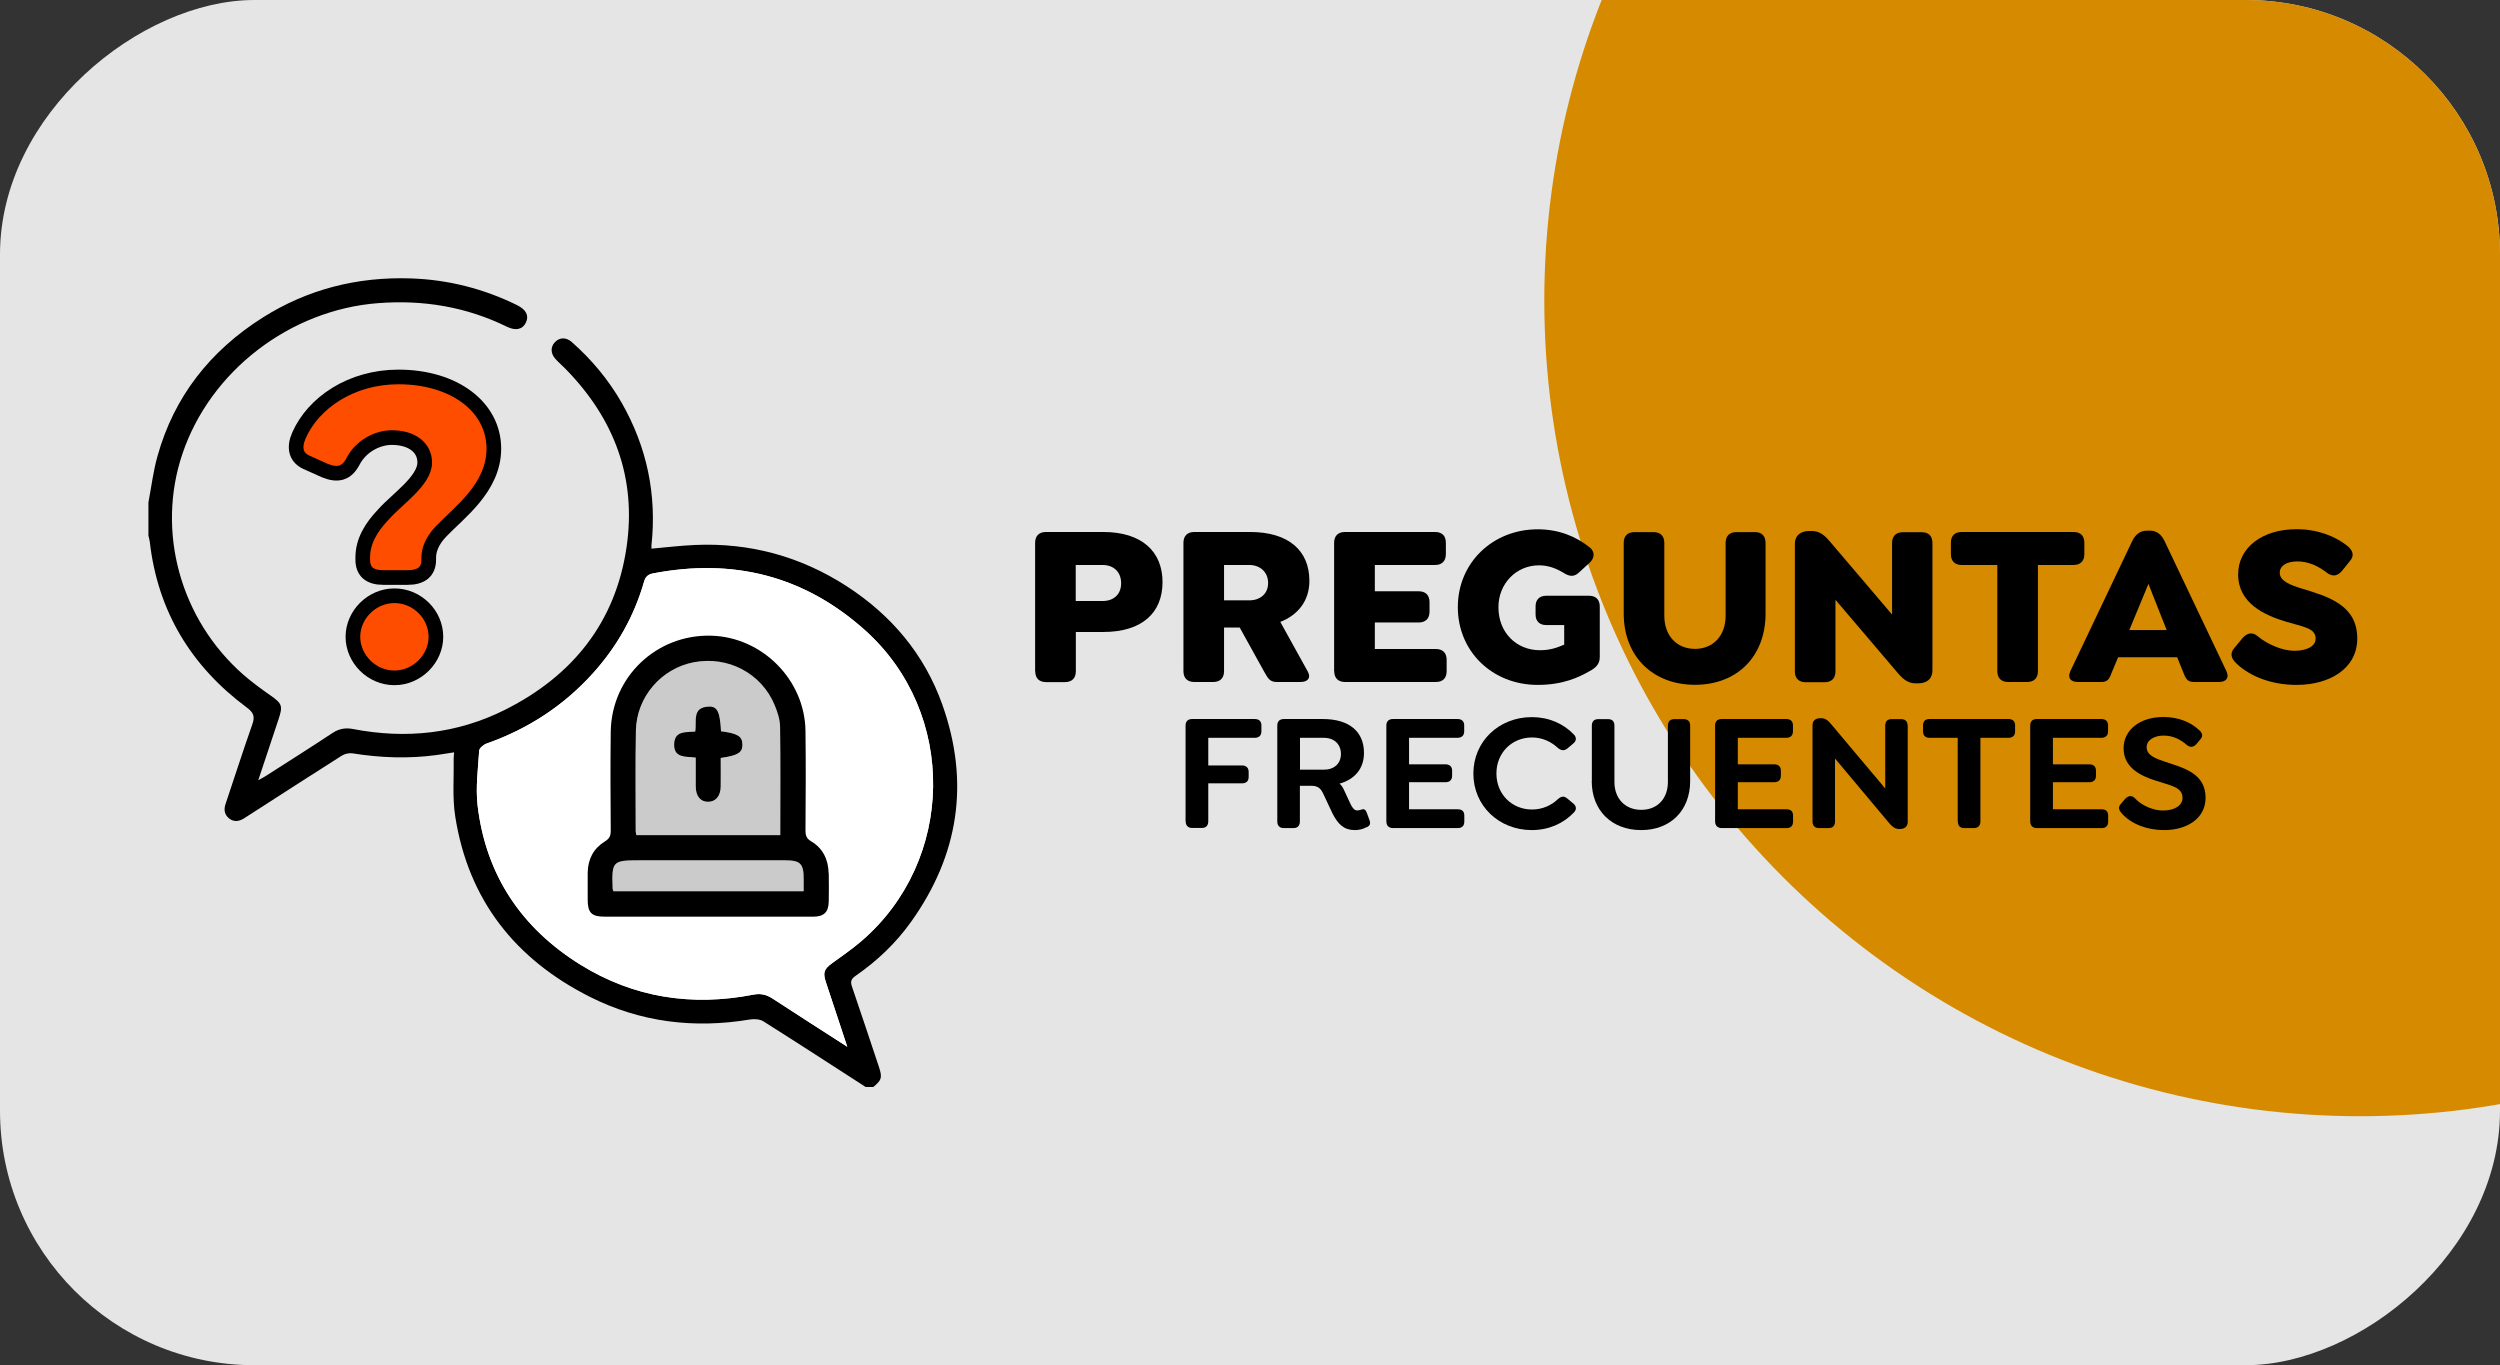 <?xml version="1.0" encoding="UTF-8"?>
<svg id="Capa_2" data-name="Capa 2" xmlns="http://www.w3.org/2000/svg" xmlns:xlink="http://www.w3.org/1999/xlink" viewBox="0 0 223.5 122.05">
  <rect x="0" y="0" width="223.5" height="122.05" fill="#333333" stroke="none"/>
  <defs>
    <style>
      .cls-1 {
        fill: #ff4d00;
        stroke: #000;
        stroke-width: 1.31px;
      }

      .cls-2 {
        fill: #d58a00;
      }

      .cls-2, .cls-3, .cls-4, .cls-5, .cls-6 {
        stroke-width: 0px;
      }

      .cls-3, .cls-7 {
        fill: #e5e5e5;
      }

      .cls-5 {
        fill: #fff;
      }

      .cls-6 {
        fill: #cbcbcb;
      }

      .cls-8 {
        clip-path: url(#clippath);
      }
    </style>
    <clipPath id="clippath">
      <rect class="cls-3" x="50.73" y="-50.73" width="122.05" height="223.5" rx="22.75" ry="22.75" transform="translate(50.73 172.78) rotate(-90)"/>
    </clipPath>
  </defs>
  <g id="Capa_1-2" data-name="Capa 1">
    <g>
      <g>
        <rect class="cls-7" x="50.73" y="-50.73" width="122.05" height="223.5" rx="22.75" ry="22.75" transform="translate(50.73 172.78) rotate(-90)"/>
        <g class="cls-8">
          <circle class="cls-2" cx="210.98" cy="26.87" r="72.92"/>
        </g>
      </g>
      <g>
        <path class="cls-4" d="m77.38,97.17c-3.04-1.96-6.07-3.93-9.13-5.86-.31-.2-.81-.23-1.19-.17-5,.84-9.82.25-14.34-2.03-6.66-3.36-10.85-8.65-12.02-16.11-.27-1.7-.11-3.46-.14-5.2,0-.16.02-.31.04-.54-.57.09-1.07.17-1.57.24-2.51.34-5.01.25-7.51-.15-.31-.05-.7.04-.97.21-2.78,1.76-5.54,3.55-8.31,5.33-.14.09-.28.18-.42.27-.46.29-.94.35-1.37-.02-.4-.34-.45-.78-.28-1.28.8-2.36,1.55-4.73,2.38-7.08.26-.72.13-1.07-.49-1.53-4.98-3.7-7.96-8.61-8.67-14.82-.02-.18-.08-.36-.12-.54,0-.99,0-1.98,0-2.97.26-1.38.43-2.79.81-4.14,1.49-5.34,4.72-9.41,9.36-12.36,4.05-2.57,8.52-3.69,13.29-3.53,3.33.11,6.51.92,9.5,2.39.81.4,1.08.94.79,1.55-.29.62-.9.77-1.7.38-3.64-1.78-7.47-2.42-11.51-2.11-7.87.6-15,6.05-17.5,13.47-2.35,6.96-.19,14.81,5.46,19.76.76.66,1.58,1.26,2.41,1.84,1.04.73,1.13.93.71,2.17-.59,1.76-1.17,3.52-1.8,5.41.29-.16.49-.26.66-.37,2-1.28,4.01-2.55,5.99-3.86.58-.38,1.15-.47,1.8-.35,4.75.92,9.34.44,13.66-1.74,5.98-3.02,9.82-7.77,10.81-14.48.92-6.22-1.09-11.53-5.47-15.99-.3-.3-.62-.58-.9-.89-.42-.48-.43-1.05-.04-1.47.41-.44,1-.48,1.52-.02,1.78,1.57,3.28,3.37,4.46,5.43,2.26,3.96,3.15,8.22,2.66,12.76,0,.09,0,.18,0,.28,1.32-.12,2.59-.27,3.87-.33,4.92-.22,9.46,1.02,13.59,3.69,3.98,2.58,6.94,6.07,8.54,10.57,2.48,6.96,1.48,13.47-2.81,19.46-1.35,1.89-3.03,3.48-4.94,4.8-.4.28-.48.51-.32.97.82,2.38,1.6,4.77,2.4,7.15.32.98.27,1.18-.5,1.82h-.71Zm-1.63-3.58c-.68-2.06-1.31-3.93-1.92-5.8-.28-.85-.16-1.16.56-1.68.87-.64,1.77-1.25,2.59-1.95,8.44-7.23,8.62-20.41.35-27.82-5.44-4.87-11.8-6.45-18.93-5.08-.49.09-.7.3-.83.77-.89,3.08-2.43,5.8-4.57,8.17-2.62,2.9-5.8,4.97-9.49,6.27-.27.1-.65.41-.67.64-.1,1.64-.33,3.3-.14,4.92.74,6.21,3.92,10.94,9.2,14.22,4.77,2.96,9.97,3.74,15.46,2.67.66-.13,1.18,0,1.72.36,2.16,1.41,4.34,2.8,6.68,4.31Z"/>
        <path class="cls-5" d="m75.76,93.59c-2.33-1.5-4.51-2.89-6.68-4.31-.54-.35-1.06-.49-1.72-.36-5.49,1.07-10.69.28-15.46-2.67-5.28-3.27-8.46-8.01-9.2-14.22-.19-1.61.03-3.28.14-4.92.01-.23.39-.55.67-.64,3.69-1.3,6.87-3.37,9.49-6.27,2.14-2.37,3.69-5.09,4.57-8.17.14-.47.35-.68.83-.77,7.14-1.37,13.49.2,18.93,5.08,8.27,7.41,8.09,20.6-.35,27.82-.82.7-1.71,1.32-2.59,1.95-.71.52-.84.83-.56,1.68.61,1.87,1.24,3.74,1.92,5.8Z"/>
        <path class="cls-1" d="m44.15,40.11c0,3.51-3.15,5.74-4.74,7.42-.84.88-1.08,1.71-1.08,2.31v.2c0,1.08-.68,1.59-1.88,1.59h-2.19c-1.2,0-1.83-.52-1.83-1.59v-.2c0-1.43.72-2.67,1.87-3.87,1.2-1.35,3.67-2.99,3.67-4.62,0-1.32-1.12-2.23-2.95-2.23-1.32,0-2.79.8-3.47,2.15-.56,1.04-1.32,1.28-2.51.8l-1.51-.68c-1.12-.44-1.28-1.39-.8-2.47,1.28-2.91,4.66-5.22,8.89-5.22,4.98,0,8.53,2.67,8.53,6.42Zm-5.18,16.82c0,1.95-1.67,3.67-3.71,3.67s-3.71-1.71-3.71-3.67,1.68-3.67,3.71-3.67,3.71,1.67,3.71,3.67Z"/>
        <g>
          <path class="cls-6" d="m56.9,74.65h12.87c0-3.28.03-6.5-.02-9.71-.01-.65-.24-1.32-.49-1.93-1.18-2.82-4.16-4.39-7.2-3.82-2.93.55-5.15,3.1-5.2,6.11-.06,2.99-.02,5.99-.02,8.98,0,.11.04.23.06.36Zm5.25-9.23c.17-.89-.34-2.2,1.23-2.24.76-.02.98.47,1.08,2.21,1.49.19,1.91.45,1.91,1.19,0,.72-.4.97-1.94,1.19,0,.85,0,1.71,0,2.56-.01.85-.45,1.37-1.13,1.36-.68,0-1.09-.52-1.1-1.38,0-.84,0-1.67,0-2.56-.87-.11-2,.08-1.93-1.25.06-1.16,1.06-1.01,1.88-1.07Z"/>
          <path class="cls-6" d="m70.15,76.91c-4.31,0-8.61,0-12.92,0-2.48,0-2.54.07-2.45,2.54,0,.07.04.14.07.23h17.01c0-.41,0-.76,0-1.1,0-1.4-.29-1.67-1.71-1.67Z"/>
        </g>
        <path class="cls-4" d="m74.08,78.07c-.03-1.22-.5-2.23-1.57-2.86-.4-.24-.5-.51-.5-.95.02-2.97.04-5.95,0-8.92-.06-4.57-3.88-8.4-8.45-8.51-4.88-.12-8.89,3.69-8.96,8.58-.04,2.95-.02,5.9,0,8.85,0,.44-.1.7-.5.95-1.02.62-1.54,1.58-1.56,2.79,0,.82,0,1.64,0,2.45,0,1.15.35,1.5,1.51,1.5,3.07,0,6.15,0,9.22,0,3.15,0,6.29,0,9.44,0,.95,0,1.36-.4,1.38-1.35.01-.84.02-1.69,0-2.53Zm-17.23-12.76c.06-3.01,2.27-5.56,5.2-6.11,3.04-.57,6.02.99,7.2,3.82.25.61.48,1.28.49,1.93.05,3.21.02,6.42.02,9.71h-12.87c-.02-.13-.06-.24-.06-.36,0-2.99-.04-5.99.02-8.98Zm15,14.37h-17.01c-.03-.1-.06-.16-.07-.23-.09-2.47-.02-2.54,2.45-2.54,4.31,0,8.61,0,12.92,0,1.42,0,1.71.28,1.71,1.67,0,.34,0,.69,0,1.1Z"/>
        <path class="cls-4" d="m62.2,67.74c0,.89,0,1.73,0,2.56,0,.87.42,1.38,1.1,1.38.68,0,1.12-.51,1.13-1.36.01-.86,0-1.72,0-2.56,1.54-.22,1.94-.47,1.94-1.19,0-.74-.42-1-1.91-1.19-.1-1.74-.32-2.23-1.08-2.21-1.57.05-1.06,1.35-1.23,2.24-.82.06-1.82-.09-1.88,1.07-.07,1.33,1.06,1.14,1.93,1.25Z"/>
      </g>
      <g>
        <path class="cls-4" d="m92.54,60v-11.47c0-.62.35-.97.97-.97h5.12c3.45,0,5.3,1.75,5.3,4.48s-1.81,4.46-5.3,4.46h-2.45v3.51c0,.62-.35.97-.97.97h-1.69c-.62,0-.97-.35-.97-.97Zm6.04-6.27c.95,0,1.65-.56,1.65-1.59s-.7-1.63-1.65-1.63h-2.41v3.22h2.41Z"/>
        <path class="cls-4" d="m116.9,60c.35.64-.02.97-.64.97h-2.1c-.64,0-.8-.31-1.16-.95l-2.17-3.92h-1.4v3.9c0,.62-.35.97-.97.97h-1.69c-.62,0-.97-.35-.97-.97v-11.47c0-.62.35-.97.97-.97h4.99c3.45,0,5.3,1.67,5.3,4.37,0,1.79-1.03,3.05-2.6,3.67l2.43,4.39Zm-7.47-6.33h2.27c.93,0,1.67-.56,1.67-1.55s-.74-1.61-1.67-1.61h-2.27v3.16Z"/>
        <path class="cls-4" d="m119.27,60v-11.47c0-.62.35-.97.97-.97h8.05c.62,0,.97.33.97.97v1.01c0,.62-.35.97-.97.97h-5.38v2.35h3.92c.62,0,.97.35.97.97v.85c0,.62-.35.97-.97.97h-3.92v2.37h5.45c.62,0,.97.35.97.97v1.01c0,.64-.35.97-.97.97h-8.11c-.62,0-.97-.35-.97-.97Z"/>
        <path class="cls-4" d="m130.33,54.27c0-3.96,3.12-6.95,7.14-6.95,1.86,0,3.4.62,4.64,1.61.49.39.47.95,0,1.38l-.97.89c-.45.41-.87.33-1.38,0-.64-.39-1.36-.66-2.17-.66-2.02,0-3.63,1.61-3.63,3.75,0,2.29,1.63,3.84,3.71,3.84.93,0,1.53-.23,2.17-.5v-1.75h-1.61c-.6,0-.95-.35-.95-.95v-.72c0-.6.35-.95.95-.95h3.84c.6,0,.95.35.95.97v4.52c0,.62-.37.97-.93,1.26-.91.52-2.33,1.22-4.62,1.22-4.06,0-7.14-2.99-7.14-6.95Z"/>
        <path class="cls-4" d="m145.16,54.85v-6.31c0-.62.33-.97.97-.97h1.69c.62,0,.97.35.97.97v6.52c0,1.75,1.09,2.95,2.74,2.95s2.74-1.2,2.74-2.95v-6.52c0-.62.35-.97.97-.97h1.65c.62,0,.95.35.95.97v6.31c0,3.84-2.54,6.37-6.31,6.37s-6.37-2.54-6.37-6.37Z"/>
        <path class="cls-4" d="m172.76,48.54v11.37c0,.85-.58,1.18-1.28,1.18h-.21c-.66,0-1.11-.33-1.63-.95l-5.55-6.52v6.4c0,.62-.35.97-.97.97h-1.69c-.62,0-.97-.35-.97-.97v-11.37c0-.85.6-1.18,1.3-1.18h.21c.66,0,1.11.33,1.63.95l5.55,6.52v-6.39c0-.62.35-.97.97-.97h1.69c.62,0,.95.35.95.97Z"/>
        <path class="cls-4" d="m178.56,60v-9.49h-3.18c-.62,0-.97-.35-.97-.97v-1.01c0-.64.35-.97.97-.97h9.99c.62,0,.97.33.97.97v1.01c0,.62-.35.97-.97.97h-3.18v9.49c0,.62-.35.97-.97.97h-1.69c-.62,0-.97-.35-.97-.97Z"/>
        <path class="cls-4" d="m198.36,60.97h-2.21c-.64,0-.76-.33-1.01-.97l-.5-1.24h-5.28l-.52,1.24c-.25.64-.35.97-.99.97h-2.08c-.64,0-.97-.35-.68-.97l5.53-11.63c.29-.6.72-.93,1.34-.93h.23c.62,0,1.03.33,1.32.93l5.53,11.63c.29.62-.04.97-.68.97Zm-4.66-4.64l-1.63-4.13-1.71,4.13h3.34Z"/>
        <path class="cls-4" d="m199.93,59.3c-.47-.43-.6-.91-.17-1.38l.72-.87c.41-.47.89-.58,1.36-.17.83.7,2.19,1.3,3.26,1.3,1.18,0,1.92-.43,1.92-1.09,0-.95-1.13-1.05-2.64-1.51-1.94-.58-4.29-1.65-4.29-4.23,0-2.39,2.15-4.04,5.22-4.04,1.86,0,3.45.62,4.54,1.49.5.41.66.87.23,1.36l-.7.87c-.39.47-.85.56-1.36.17-.66-.52-1.57-1.01-2.64-1.01-.95,0-1.57.39-1.57,1.01,0,.76.97,1.11,1.98,1.42,2.29.7,4.95,1.44,4.95,4.46,0,2.7-2.48,4.15-5.43,4.15-2.19,0-4.15-.74-5.38-1.92Z"/>
        <path class="cls-4" d="m105.99,73.43v-8.57c0-.38.22-.58.6-.58h5.58c.38,0,.6.2.6.57v.53c0,.38-.22.58-.6.58h-4.15v2.47h3.01c.38,0,.6.21.6.58v.45c0,.38-.22.57-.6.57h-3.01v3.39c0,.38-.2.6-.57.6h-.87c-.38,0-.58-.22-.58-.6Z"/>
        <path class="cls-4" d="m122.19,73.94c-.39.22-.78.27-1.07.27-.96,0-1.5-.51-2-1.5l-.69-1.47c-.24-.5-.39-.99-1.16-.99h-1.06v3.18c0,.38-.2.6-.57.6h-.87c-.38,0-.58-.22-.58-.6v-8.57c0-.38.22-.58.6-.58h3.46c2.42,0,3.69,1.16,3.69,3.03,0,1.42-.84,2.37-2.19,2.75.15.1.29.31.42.6l.53,1.14c.15.33.33.62.58.65.09.01.22,0,.39-.06.29-.12.42-.01.54.32l.23.63c.13.38-.04.5-.25.62Zm-3.84-5.13c.93,0,1.53-.55,1.53-1.41s-.6-1.44-1.53-1.44h-2.13v2.85h2.13Z"/>
        <path class="cls-4" d="m123.94,73.43v-8.57c0-.38.22-.58.6-.58h5.76c.38,0,.6.2.6.57v.53c0,.38-.23.58-.6.58h-4.33v2.37h3.25c.38,0,.6.2.6.57v.45c0,.38-.22.58-.6.58h-3.25v2.42h4.36c.38,0,.58.19.58.57v.53c0,.38-.21.58-.58.58h-5.79c-.38,0-.6-.22-.6-.6Z"/>
        <path class="cls-4" d="m131.72,69.16c0-2.89,2.29-5.05,5.23-5.05,1.5,0,2.82.58,3.74,1.54.27.27.25.58-.03.81l-.54.46c-.29.22-.54.19-.83-.04-.62-.58-1.41-.95-2.33-.95-1.78,0-3.18,1.35-3.18,3.22s1.4,3.22,3.18,3.22c.92,0,1.73-.36,2.33-.94.29-.25.54-.29.83-.04l.54.45c.29.24.3.55.03.81-.92.97-2.24,1.56-3.75,1.56-2.92,0-5.22-2.16-5.22-5.05Z"/>
        <path class="cls-4" d="m142.31,69.83v-4.96c0-.38.21-.58.58-.58h.87c.38,0,.57.21.57.58v5.04c0,1.49.96,2.49,2.4,2.49s2.38-1,2.38-2.49v-5.04c0-.38.21-.58.58-.58h.83c.38,0,.58.21.58.58v4.96c0,2.62-1.75,4.38-4.38,4.38s-4.42-1.75-4.42-4.38Z"/>
        <path class="cls-4" d="m153.33,73.43v-8.57c0-.38.22-.58.6-.58h5.76c.38,0,.6.2.6.57v.53c0,.38-.23.58-.6.58h-4.33v2.37h3.25c.38,0,.6.2.6.57v.45c0,.38-.22.58-.6.58h-3.25v2.42h4.36c.38,0,.58.19.58.57v.53c0,.38-.21.58-.58.58h-5.79c-.38,0-.6-.22-.6-.6Z"/>
        <path class="cls-4" d="m170.55,64.87v8.61c0,.43-.31.63-.67.63h-.12c-.34,0-.6-.2-.88-.54l-4.83-5.76v5.62c0,.38-.19.6-.57.6h-.86c-.38,0-.58-.22-.58-.6v-8.59c0-.45.32-.63.67-.63h.12c.34,0,.6.19.88.54l4.83,5.74v-5.62c0-.38.2-.58.57-.58h.85c.38,0,.58.21.58.58Z"/>
        <path class="cls-4" d="m175.02,73.43v-7.47h-2.52c-.38,0-.58-.21-.58-.58v-.53c0-.38.21-.57.58-.57h7.05c.38,0,.6.2.6.57v.53c0,.38-.22.58-.6.58h-2.5v7.47c0,.38-.21.6-.58.6h-.87c-.38,0-.57-.22-.57-.6Z"/>
        <path class="cls-4" d="m181.5,73.43v-8.57c0-.38.22-.58.6-.58h5.76c.38,0,.6.2.6.57v.53c0,.38-.23.58-.6.58h-4.33v2.37h3.25c.38,0,.6.2.6.57v.45c0,.38-.22.58-.6.58h-3.25v2.42h4.36c.38,0,.58.19.58.57v.53c0,.38-.21.58-.58.58h-5.79c-.38,0-.6-.22-.6-.6Z"/>
        <path class="cls-4" d="m189.69,72.71c-.27-.27-.36-.57-.06-.87l.35-.41c.27-.29.57-.36.87-.08.62.69,1.68,1.11,2.52,1.11,1.08,0,1.75-.47,1.75-1.14,0-.97-1.09-1.09-2.42-1.54-1.25-.4-2.85-1.11-2.85-2.88,0-1.65,1.46-2.8,3.55-2.8,1.35,0,2.45.46,3.19,1.16.29.24.41.54.11.85l-.34.41c-.25.27-.54.34-.86.08-.52-.46-1.2-.84-2.07-.84s-1.52.42-1.52,1.03c0,.74.79,1.02,1.65,1.31,1.65.55,3.62,1.03,3.62,3.22,0,1.83-1.64,2.89-3.71,2.89-1.52,0-2.94-.54-3.79-1.5Z"/>
      </g>
    </g>
  </g>
</svg>